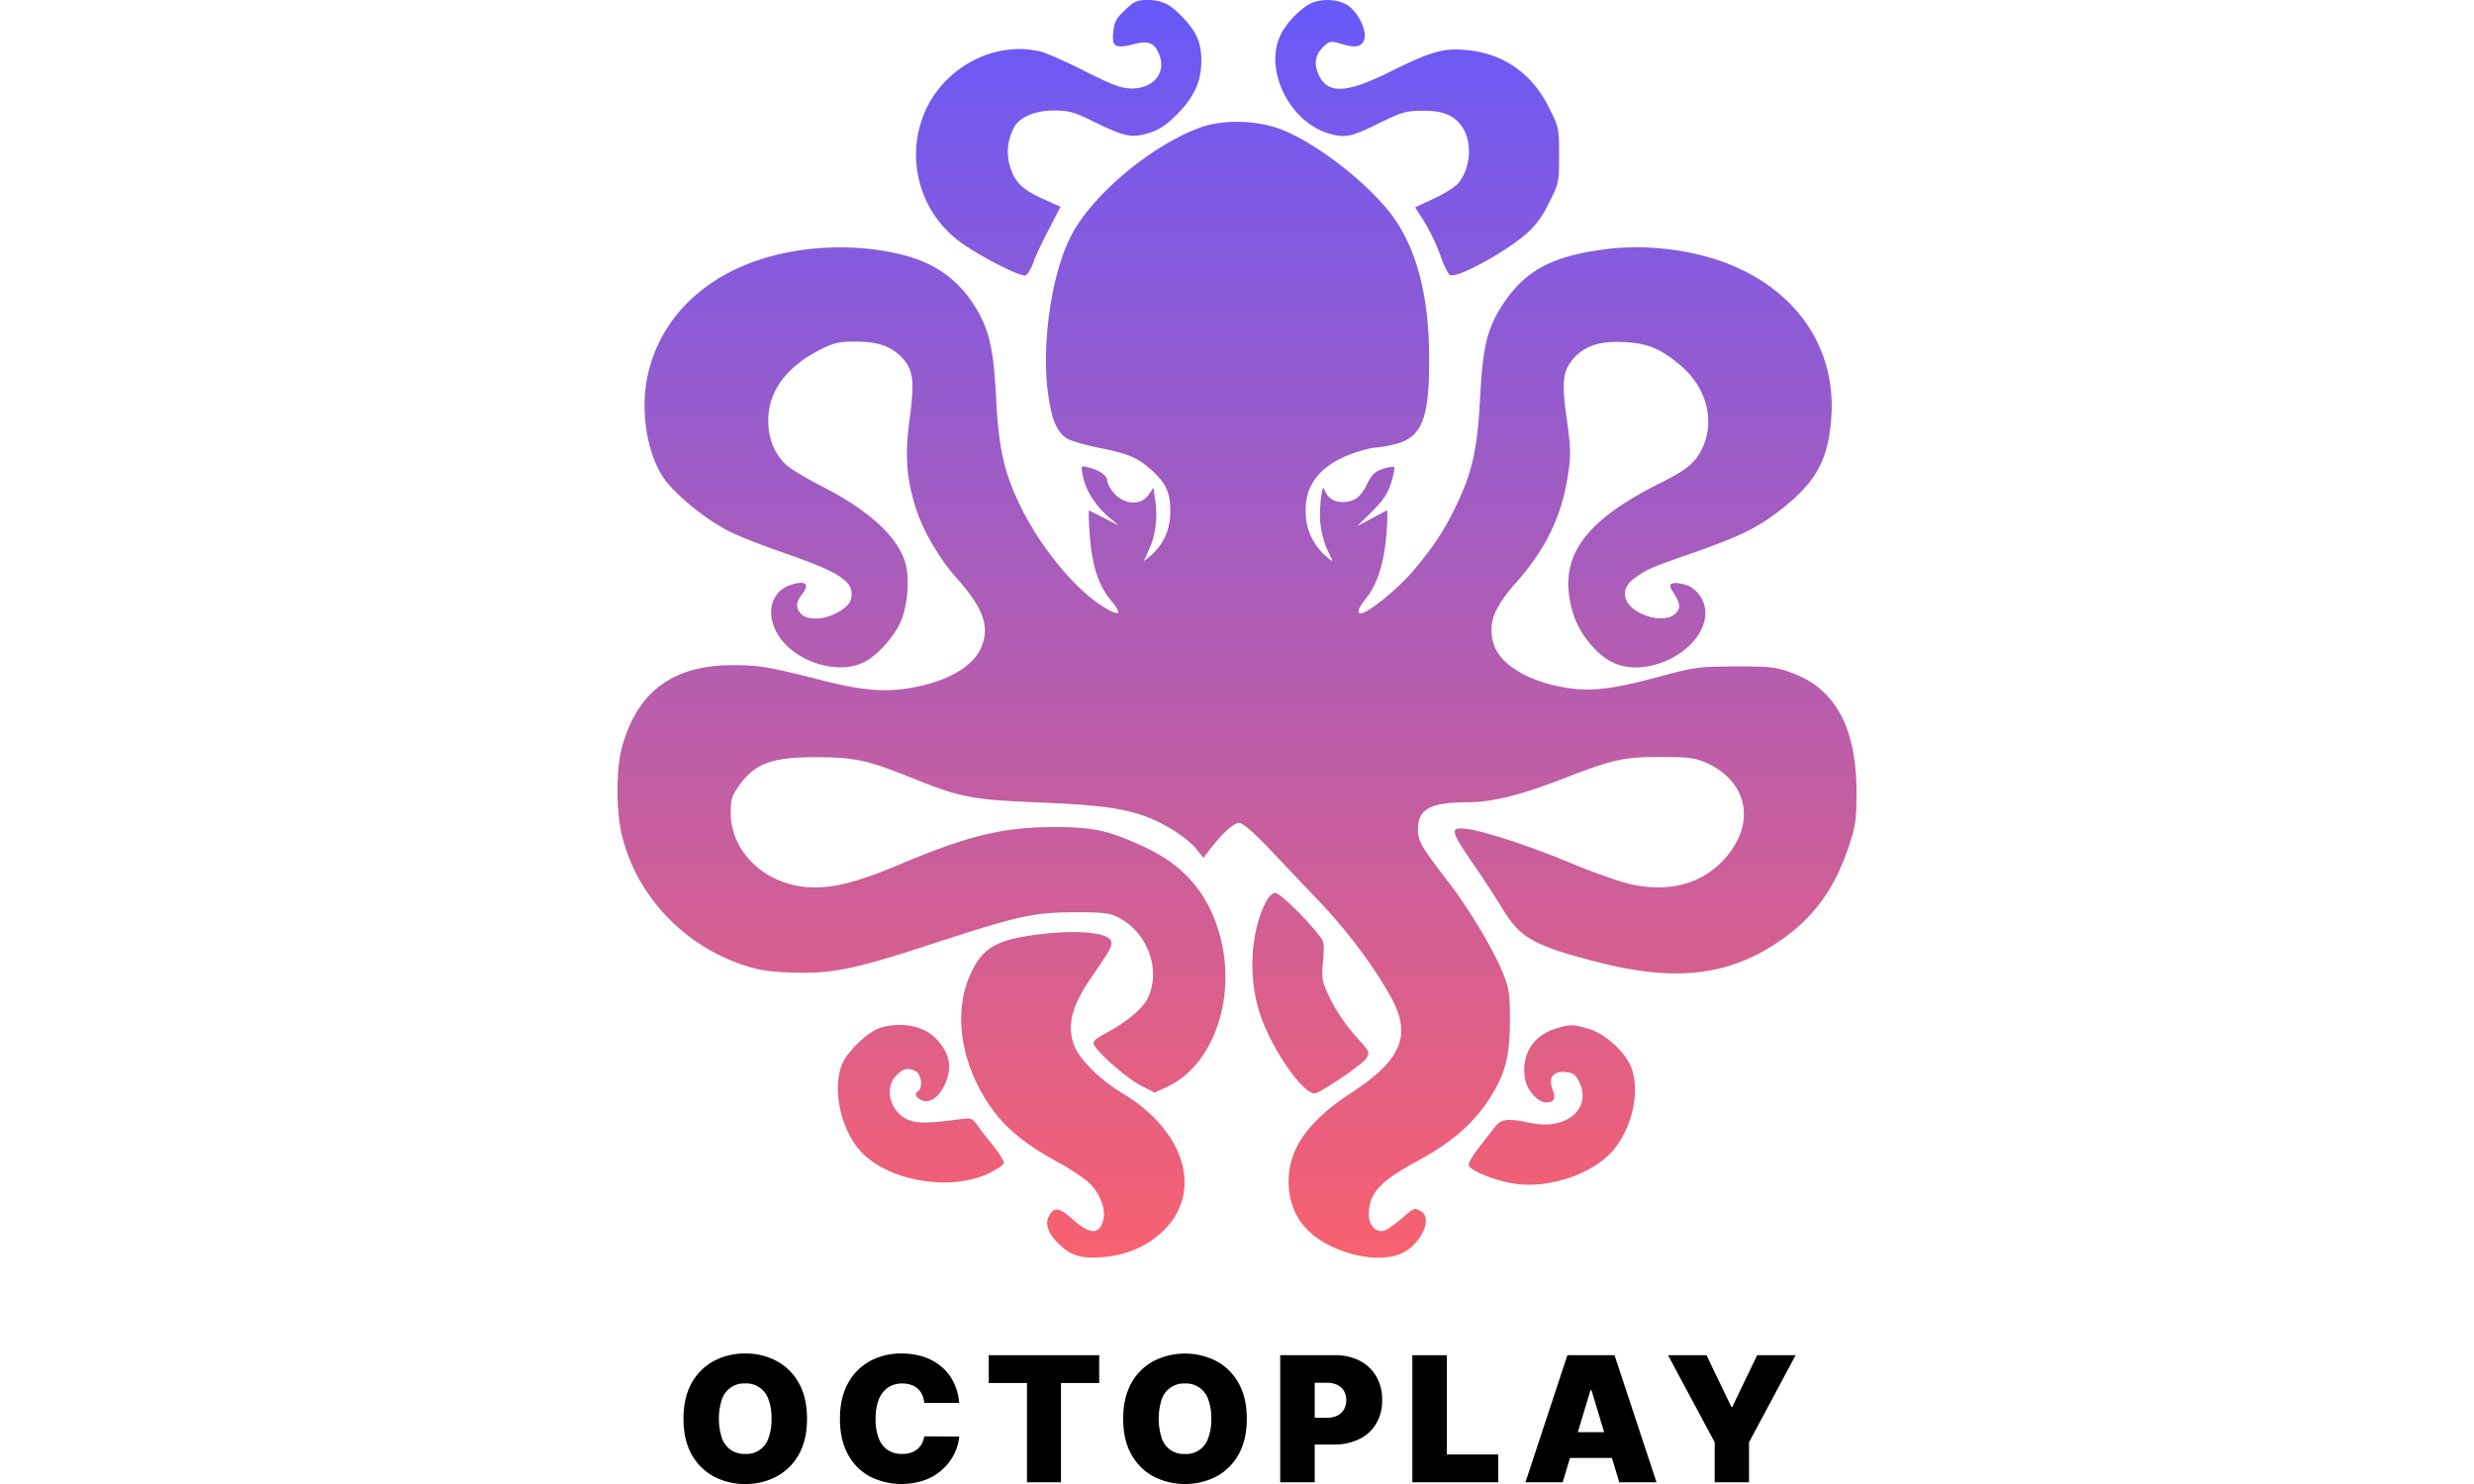 <?xml version="1.0"?>
<svg xmlns="http://www.w3.org/2000/svg" xmlns:xlink="http://www.w3.org/1999/xlink" viewBox="0 0 638.2 764.56" width="60" height="36"><defs><style>.cls-1{fill:url(#&#x411;&#x435;&#x437;&#x44B;&#x43C;&#x44F;&#x43D;&#x43D;&#x44B;&#x439;_&#x433;&#x440;&#x430;&#x434;&#x438;&#x435;&#x43D;&#x442;_7);}.cls-2{fill:url(#&#x411;&#x435;&#x437;&#x44B;&#x43C;&#x44F;&#x43D;&#x43D;&#x44B;&#x439;_&#x433;&#x440;&#x430;&#x434;&#x438;&#x435;&#x43D;&#x442;_7-2);}.cls-3{fill:url(#&#x411;&#x435;&#x437;&#x44B;&#x43C;&#x44F;&#x43D;&#x43D;&#x44B;&#x439;_&#x433;&#x440;&#x430;&#x434;&#x438;&#x435;&#x43D;&#x442;_7-3);}.cls-4{fill:url(#&#x411;&#x435;&#x437;&#x44B;&#x43C;&#x44F;&#x43D;&#x43D;&#x44B;&#x439;_&#x433;&#x440;&#x430;&#x434;&#x438;&#x435;&#x43D;&#x442;_7-4);}.cls-5{fill:url(#&#x411;&#x435;&#x437;&#x44B;&#x43C;&#x44F;&#x43D;&#x43D;&#x44B;&#x439;_&#x433;&#x440;&#x430;&#x434;&#x438;&#x435;&#x43D;&#x442;_7-5);}.cls-6{fill:url(#&#x411;&#x435;&#x437;&#x44B;&#x43C;&#x44F;&#x43D;&#x43D;&#x44B;&#x439;_&#x433;&#x440;&#x430;&#x434;&#x438;&#x435;&#x43D;&#x442;_7-6);}.cls-7{fill:url(#&#x411;&#x435;&#x437;&#x44B;&#x43C;&#x44F;&#x43D;&#x43D;&#x44B;&#x439;_&#x433;&#x440;&#x430;&#x434;&#x438;&#x435;&#x43D;&#x442;_7-7);}</style><linearGradient id="&#x411;&#x435;&#x437;&#x44B;&#x43C;&#x44F;&#x43D;&#x43D;&#x44B;&#x439;_&#x433;&#x440;&#x430;&#x434;&#x438;&#x435;&#x43D;&#x442;_7" x1="227.28" y1="766" x2="227.28" y2="118.02" gradientTransform="matrix(1, 0, 0, -1, 0, 766)" gradientUnits="userSpaceOnUse"><stop offset="0" stop-color="#6859f9"/><stop offset="1" stop-color="#f8616f"/></linearGradient><linearGradient id="&#x411;&#x435;&#x437;&#x44B;&#x43C;&#x44F;&#x43D;&#x43D;&#x44B;&#x439;_&#x433;&#x440;&#x430;&#x434;&#x438;&#x435;&#x43D;&#x442;_7-2" x1="411.92" y1="765.97" x2="411.92" y2="117.99" xlink:href="#&#x411;&#x435;&#x437;&#x44B;&#x43C;&#x44F;&#x43D;&#x43D;&#x44B;&#x439;_&#x433;&#x440;&#x430;&#x434;&#x438;&#x435;&#x43D;&#x442;_7"/><linearGradient id="&#x411;&#x435;&#x437;&#x44B;&#x43C;&#x44F;&#x43D;&#x43D;&#x44B;&#x439;_&#x433;&#x440;&#x430;&#x434;&#x438;&#x435;&#x43D;&#x442;_7-3" x1="319.1" x2="319.1" y2="118.02" xlink:href="#&#x411;&#x435;&#x437;&#x44B;&#x43C;&#x44F;&#x43D;&#x43D;&#x44B;&#x439;_&#x433;&#x440;&#x430;&#x434;&#x438;&#x435;&#x43D;&#x442;_7"/><linearGradient id="&#x411;&#x435;&#x437;&#x44B;&#x43C;&#x44F;&#x43D;&#x43D;&#x44B;&#x439;_&#x433;&#x440;&#x430;&#x434;&#x438;&#x435;&#x43D;&#x442;_7-4" x1="356.89" x2="356.89" y2="118.02" xlink:href="#&#x411;&#x435;&#x437;&#x44B;&#x43C;&#x44F;&#x43D;&#x43D;&#x44B;&#x439;_&#x433;&#x440;&#x430;&#x434;&#x438;&#x435;&#x43D;&#x442;_7"/><linearGradient id="&#x411;&#x435;&#x437;&#x44B;&#x43C;&#x44F;&#x43D;&#x43D;&#x44B;&#x439;_&#x433;&#x440;&#x430;&#x434;&#x438;&#x435;&#x43D;&#x442;_7-5" x1="234.58" x2="234.58" y2="118.02" xlink:href="#&#x411;&#x435;&#x437;&#x44B;&#x43C;&#x44F;&#x43D;&#x43D;&#x44B;&#x439;_&#x433;&#x440;&#x430;&#x434;&#x438;&#x435;&#x43D;&#x442;_7"/><linearGradient id="&#x411;&#x435;&#x437;&#x44B;&#x43C;&#x44F;&#x43D;&#x43D;&#x44B;&#x439;_&#x433;&#x440;&#x430;&#x434;&#x438;&#x435;&#x43D;&#x442;_7-6" x1="156.25" x2="156.25" y2="118.02" xlink:href="#&#x411;&#x435;&#x437;&#x44B;&#x43C;&#x44F;&#x43D;&#x43D;&#x44B;&#x439;_&#x433;&#x440;&#x430;&#x434;&#x438;&#x435;&#x43D;&#x442;_7"/><linearGradient id="&#x411;&#x435;&#x437;&#x44B;&#x43C;&#x44F;&#x43D;&#x43D;&#x44B;&#x439;_&#x433;&#x440;&#x430;&#x434;&#x438;&#x435;&#x43D;&#x442;_7-7" x1="481.27" x2="481.27" y2="118.02" xlink:href="#&#x411;&#x435;&#x437;&#x44B;&#x43C;&#x44F;&#x43D;&#x43D;&#x44B;&#x439;_&#x433;&#x440;&#x430;&#x434;&#x438;&#x435;&#x43D;&#x442;_7"/></defs><g id="&#x421;&#x43B;&#x43E;&#x439;_2" data-name="&#x421;&#x43B;&#x43E;&#x439; 2"><g id="&#x421;&#x43B;&#x43E;&#x439;_1-2" data-name="&#x421;&#x43B;&#x43E;&#x439; 1"><path class="cls-1" d="M261.53,5.07C257,9.2,255.93,11.2,255.4,16.4c-.93,7.6.93,8.8,10.4,6.4,7.6-2,10.8-.8,13.2,5.2,3.87,9.33-2.93,17.73-14.27,17.6-5.2-.13-9.73-1.73-23.73-8.8-9.47-4.8-19.73-9.33-22.67-10.13-24.4-6.14-51.33,8.53-60.8,32.93a55.86,55.86,0,0,0,17.2,63.73c8.8,7.07,32.8,19.6,35.47,18.54,1.07-.4,2.93-3.47,4.13-6.94s4.94-11.2,8.14-17.33l5.73-11.07-9.73-4.4c-10.54-4.8-14.27-8.8-16.67-17.73a26.42,26.42,0,0,1,2.93-19.6c3.34-4.93,11.2-8,20.67-7.87,7.2,0,10.27.94,20.67,6.14,15.06,7.33,18.8,8.13,27.73,5.46,5.07-1.6,8.8-4,14.13-9.33,9.07-9.07,12.8-17.2,12.8-27.87,0-9.2-2.4-14.93-9.6-22.4C284.73,2.13,280.47,0,273,0,267.8,0,266.07.67,261.53,5.07Z"/><path class="cls-2" d="M355.67,2.53c-6,3.74-12.27,10.8-14.67,16.67-7.6,18,5.73,43.87,25.47,49.6,8.53,2.4,11.33,1.87,26.66-5.73,10.8-5.34,13.34-6,21.47-6,10.4-.14,16,2.13,20.27,8C440.33,72.8,439.67,86,433.4,94c-1.6,2.13-7.33,5.73-12.8,8.27l-9.73,4.53,2.26,3.6a101.24,101.24,0,0,1,11.2,22.53c1.6,4.54,3.74,8.54,4.54,8.81,4,1.6,28.26-11.74,39.33-21.34,4.67-4.13,8.27-8.93,11.73-16.13C484.87,94.53,485,93.73,485,80s-.13-14.53-5.07-24.27c-8.8-18-23.86-28.4-43.2-30-11.2-1.06-18.13.94-38.4,11.07C375,48.4,365.4,48.67,360.87,37.87c-2.27-5.47-1.34-9.87,2.93-14,2.93-2.67,3.6-2.8,8.4-1.47,7.73,2.4,10.67,2,12.27-1.6,2-4.4-2.94-14.8-8.67-18.27C370.47-.8,360.87-.8,355.67,2.53Z"/><path class="cls-3" d="M300.07,65.73c-25.2,9.2-55.87,34.94-66.54,56-9.6,18.67-14.8,52.67-12.13,77.87,1.73,15.2,4.27,22.13,9.6,26,1.87,1.33,9.07,3.47,16,4.93,15.87,3.07,20.93,5.2,28,11.6,7.47,6.8,9.73,11.47,9.73,21.2,0,9.34-3.06,16.4-9.73,22.67-2.4,2.13-4.13,3.33-3.73,2.67s1.6-3.6,2.93-6.54c2.93-6.53,4.13-16.13,2.8-24.26l-.93-6.54-2.67,3.74c-3.87,5.33-11.87,5.06-17.2-.54-2.13-2.26-3.87-5.33-3.87-6.66,0-2.8-4.13-5.74-9.86-7.07-3.74-.93-3.74-.93-2.8,4.13,1.2,7.07,6.26,15.34,12.93,21.07l5.73,4.8L251,267.07c-4-2-7.6-3.87-8-4.14s-.27,4.94.13,11.34c1.34,17.46,4.4,27.06,11.34,35.46,6.13,7.34,3.86,8.14-5.6,2-14.4-9.46-32.27-31.6-41.87-52.13-8.13-17.2-10.67-29.07-12-54.93s-3.6-35.47-11.73-48.14c-8.4-12.8-19.87-20.93-35.74-25.06-21.46-5.6-46.93-5.34-68.8.66C45,141.33,21.8,164,15.53,193.6c-4.13,19.2.14,42.53,9.74,54.67,7.33,9.06,22.4,20.8,33.06,25.86,5.2,2.54,17.87,7.47,28.4,11.07,26.4,9.2,33.87,13.87,33.87,20.8,0,4.27-2.13,6.93-8.4,10.13-6.53,3.34-14.67,3.34-17.6.14s-2.8-5.87.53-10.14c4-5.2,1.87-7.2-5.46-4.93-9.87,2.93-13.34,13.6-8,24,7.33,14.67,30.26,22.93,44.66,16.27,6.8-3.07,16-13.07,19.6-21.2,3.47-7.87,4.67-22.27,2.4-30-3.73-13.47-18.53-27.2-42.8-39.6-8.4-4.27-17.06-9.47-19.06-11.6-5.74-5.6-8.8-13.2-8.8-22.54,0-14.93,9.46-27.73,27.06-36.53,6.8-3.47,9.47-4,18.14-4,11.86,0,19.06,2.8,24.53,9.2,5.07,6,5.6,11.73,3.07,30.8-2.4,18-1.74,29.33,2.66,44,3.47,12,12.14,27.2,21.34,37.6,13.86,15.47,17.33,24.93,13.06,35.47-3.86,10-17.06,17.86-35.73,21.2-13.87,2.53-26.13,1.46-46.8-3.87-26.8-6.8-31.47-7.6-44.93-7.73-31.6-.14-50,13.6-57.87,42.8C-.73,396.67-.73,417.6,2.2,430c7.33,30.67,30.93,56.27,61.47,66.8,8.53,2.93,13.73,3.87,26,4.27,20.93.66,31.86-1.47,73.33-15.07,44.27-14.4,51.07-15.87,72.67-16,15.33,0,18,.4,22.8,2.93,15.06,8,21.73,27.6,14.4,41.87-2.54,4.93-11.07,12-20.54,17.07-6.66,3.6-7.73,4.66-6.8,6.53,2.54,4.67,17.2,17.47,24.14,20.93l7.06,3.6,6.54-3.06c24.4-11.47,36.4-47.87,26.26-80.54-6.13-19.86-18-33.46-37.46-42.66-18.94-8.8-26.67-10.67-47.74-10.54-25.33,0-43.73,4.4-77.6,18.67-23.33,9.87-36,13.07-48.53,12.27-22.27-1.47-39.6-18-39.87-38,0-7.07.54-8.94,4-13.87,8.4-12,17.2-15.2,40.67-15.07,19.07,0,26.13,1.6,48.67,10.67,24.26,9.87,31.06,11.2,63.33,12.53,31.73,1.34,43.2,2.67,55.6,6.8,10,3.34,22.67,11.2,27.6,17.34l3.6,4.53,3.6-4.67c6.53-8.4,12-13.33,14.8-13.33,1.87,0,6.93,4.4,14.53,12.27,6.54,6.8,18.27,19.33,26.4,27.73,15.34,16.27,28.27,33.6,37.2,49.6,10.94,19.87,5.6,32.53-20.66,49.6-21.74,14.27-32,28.67-32,45.33,0,18.14,10.53,30.8,31.06,37.07,12.54,3.73,24.14,3.07,30.8-2,8.27-6.4,11.6-16.67,6.27-19.6-3.6-1.87-3.2-2-10,3.87-3.33,2.93-7.33,5.6-8.8,6.13-4.13,1.33-8-2.67-8-8.27,0-10.93,5.73-17.2,25.6-27.86,16-8.8,26.4-17.47,34.4-28.67,9.87-14.13,12.67-23.73,12.67-43.2,0-14.53-.4-16.8-3.87-25.33-4.8-11.74-17.6-33.07-27.33-45.6-14.54-18.94-16.14-21.6-16.14-27.74,0-10.4,6-13.86,25.07-14,12.93,0,27.07-3.46,48.93-11.86,26.94-10.4,31.6-11.47,51.34-11.47,14.4,0,17.6.53,23.33,3.07,21.47,9.86,25.47,31.33,9.2,49.46-11.6,12.8-28,17.34-48.13,13.07-5.2-1.2-18.14-5.6-28.67-10-22.27-9.33-46.93-17.47-56-18.53-8.8-1.07-8.53.66,3.33,18,5.47,7.86,12,18,14.67,22.4,9.47,15.73,16.13,19.6,48.67,28,43.33,11.33,72.4,6.93,100.53-15.07,13.47-10.67,22.8-24.4,29.2-43.07,3.87-11.46,4.4-14.26,4.4-28.66.13-33.47-10.8-53.87-33.33-62-8.27-3.07-11.2-3.34-29.2-3.34-18.8.14-21.07.4-38.27,5.07-24.93,6.8-36.4,8.13-49.87,5.73-19.33-3.33-33.6-12.4-36.4-22.93-2.8-10.13.27-18.13,11.87-31.2,15.47-17.6,23.6-34.67,26.67-55.87,1.46-9.6,1.33-13.46-.67-28-2.8-19.46-2.13-24.93,3.47-31.46,5.86-6.54,13.46-9.07,26.13-8.4,12.27.53,19.2,3.6,29.87,12.8,12.4,10.93,16.8,27.6,10.53,41.33-3.47,7.73-8,11.6-22,18.53-40.8,20.4-53.33,39.47-44.67,67.47,3.2,10.27,12.27,21.33,20.67,25.07,18.53,8.53,47.33-7.2,47.33-25.74,0-6.4-4.26-12.53-10-14.4-2.66-.8-5.73-1.2-6.8-.8-1.86.67-1.73,1.47.67,5.34,3.47,5.46,3.47,7.73.4,10.53-3.33,3.07-11.2,2.8-17.6-.4-9.2-4.67-10.8-12.4-3.6-17.73,6.4-4.8,8.67-5.87,30.67-13.47,25.06-8.8,33.86-13.2,46.53-23.33C617.93,247.6,623.93,236,625.27,214c2.26-38.8-22.67-70.4-64.67-81.87A137.33,137.33,0,0,0,512.2,128c-29.6,3.33-44,10.67-55.73,28.13-8.4,12.54-10.8,22.14-12.14,48.54-1.33,26.13-4,38.4-12,55.06-6.53,13.87-12.13,22.14-23.2,35.2-7.73,8.94-22.8,21.07-26.26,21.07-2.27,0-1.2-2.8,2.8-7.87,5.73-7.06,9.2-18.26,10.4-32.93.53-6.93.66-12.4.26-12.27s-4,2.14-8,4.27L381,271.07l7.6-7.47c5.73-5.73,8.13-9.2,9.87-14.8,1.33-4.13,2-7.73,1.6-8.13s-3.07,0-5.87.93c-4,1.33-5.73,2.93-7.87,7.33-3.33,7.07-6.66,9.6-12.8,9.74-4.66,0-8.13-2.4-9.46-6.67-1.2-3.47-2.8,10.67-2,17.87a47.34,47.34,0,0,0,3.06,12.26c1.34,2.8,2.67,5.74,2.94,6.54s-1.34-.54-3.74-2.67a30,30,0,0,1-9.86-22.67c-.27-14.13,8.13-24.13,25.06-30,4.4-1.46,8.94-2.66,10.27-2.66a67.59,67.59,0,0,0,9.2-1.47c15.2-3.2,19.2-12.67,19.07-44.53,0-30.27-5.74-53.87-17.07-70.8-10.93-16.54-38.4-38.67-58.13-46.8C330.2,61.87,312.33,61.33,300.07,65.73Z"/><path class="cls-4" d="M333.8,465.07c-8,15.86-9.07,39.86-2.4,58.66s22.93,41.47,28.4,39.47c4.8-1.87,24.53-15.33,25.87-17.87,1.86-3.46,2.13-3.06-6-12.13a95.3,95.3,0,0,1-12.27-18c-4.53-9.47-4.8-10.27-4-19.73s.67-10.27-2.67-14.4c-7.46-9.34-19.73-21.07-22-21.07C337.4,460,335.27,462.13,333.8,465.07Z"/><path class="cls-5" d="M216.33,481.47c-20.8,2.67-27.86,6.67-33.86,18.93-10.14,20.8-5.87,48.8,11.06,71.74,7.34,10,18.14,18.53,33.6,26.79,6,3.21,13.2,8,16,10.67,5.47,5.33,8.54,13.47,7.07,18.93-1.87,7.87-7.07,7.61-16.27-.8-6.26-5.73-9.33-6-11.73-1.2-2.27,4.4-.13,9.61,6.13,15.34,5.87,5.33,11.6,6.8,22.4,5.73,12-1.07,22.4-5.73,30.4-13.46,20.8-20.27,11.2-51.87-21.73-71.34-10.53-6.27-20.8-16.4-23.87-23.46-4.26-10.14-1.86-20.54,7.87-34.8,10.8-15.61,11.73-17.34,10.8-19.74C252.47,480.27,236.33,478.93,216.33,481.47Z"/><path class="cls-6" d="M135.53,529.47c-6.26,1.73-17.2,12.26-19.86,18.8-4.67,11.73-1.6,29.86,7.2,42,12.4,17.2,46,24.26,67.86,14.53,4.67-2.27,8.27-4.67,8.27-5.73s-2.27-4.8-5.07-8.27-6.53-8.13-8.13-10.53c-2.93-4.14-3.6-4.4-8.67-3.74-17.73,2.4-23.06,2.4-28,.14-8.93-4.27-11.86-16.4-5.46-22.67,3.46-3.6,6.13-4.13,10.13-2,2.67,1.47,3.6,8.53,1.2,10-2.13,1.33-1.6,3.07,1.2,4.67,4,2.13,9.07-.94,12.13-7.34,4.4-9.2,3.07-16.53-4.4-24.4C157.67,528.53,146.33,526.27,135.53,529.47Z"/><path class="cls-7" d="M483,530c-11.73,3.6-17.87,14-15.47,26.27,1.07,5.6,6.67,11.73,10.8,11.73s5.2-2,3.34-6.67c-2.4-5.86.13-9.6,6.4-9.06,4.13.4,5.33,1.2,7.33,5.2,6.67,13.73-6.8,25.06-25.07,21.06-12-2.53-15.33-2.13-18.53,2.27-1.6,2.13-5.33,6.93-8.4,10.8s-5.33,7.87-4.93,8.93c1.06,2.67,13.06,7.6,22.8,9.2,18.4,3.2,42.8-5.33,52.66-18.4,8.8-11.6,12.4-27.73,8.8-39.86-2.53-8.4-13.33-18.67-22.26-21.34C491.93,527.6,490.87,527.6,483,530Z"/><path d="M97.63,730.94q0,10.93-4.25,18.44A28.52,28.52,0,0,1,81.9,760.72a33.73,33.73,0,0,1-16.1,3.84,33.73,33.73,0,0,1-16.18-3.87,28.88,28.88,0,0,1-11.44-11.37Q34,741.8,34,730.94t4.22-18.41a28.39,28.39,0,0,1,11.44-11.35,33.72,33.72,0,0,1,16.18-3.86,33.52,33.52,0,0,1,16.1,3.86,28.3,28.3,0,0,1,11.48,11.35Q97.63,720,97.63,730.94Zm-18.28,0A27.58,27.58,0,0,0,77.78,721a12,12,0,0,0-12-8.25,12,12,0,0,0-12,8.25,32.75,32.75,0,0,0,0,19.85A13,13,0,0,0,58.35,747a12.89,12.89,0,0,0,7.45,2.07,11.87,11.87,0,0,0,12-8.21A27.83,27.83,0,0,0,79.35,730.94Z"/><path d="M176,722.76h-18a12.36,12.36,0,0,0-1-4.06,9,9,0,0,0-2.24-3.13,9.33,9.33,0,0,0-3.42-2.05,13.23,13.23,0,0,0-4.57-.74,12.84,12.84,0,0,0-7.57,2.18,13.39,13.39,0,0,0-4.67,6.23,27.23,27.23,0,0,0-1.57,9.75,27.79,27.79,0,0,0,1.6,10.07,12.87,12.87,0,0,0,4.7,6.07,13.19,13.19,0,0,0,7.38,2,14.6,14.6,0,0,0,4.41-.61,10.22,10.22,0,0,0,3.39-1.82,9.17,9.17,0,0,0,2.33-2.84,11.34,11.34,0,0,0,1.25-3.8l18,.12a24.4,24.4,0,0,1-2.34,8.47,27.38,27.38,0,0,1-14.83,13.74A36.32,36.32,0,0,1,130,760.69a28.07,28.07,0,0,1-11.28-11.37q-4.12-7.52-4.13-18.38t4.22-18.41a28.19,28.19,0,0,1,11.38-11.35,33,33,0,0,1,16-3.86A36.71,36.71,0,0,1,157.58,699a27.54,27.54,0,0,1,9.14,5,24.64,24.64,0,0,1,6.33,8A29.14,29.14,0,0,1,176,722.76Z"/><path d="M191.23,712.53V698.21h56.89v14.32H228.43v51.14H210.92V712.53Z"/><path d="M324.14,730.94q0,10.93-4.25,18.44a28.56,28.56,0,0,1-11.47,11.34,35.71,35.71,0,0,1-32.28,0,28.84,28.84,0,0,1-11.45-11.37q-4.21-7.52-4.21-18.38t4.21-18.41a28.35,28.35,0,0,1,11.45-11.35,35.67,35.67,0,0,1,32.28,0,28.34,28.34,0,0,1,11.47,11.35Q324.14,720,324.14,730.94Zm-18.28,0a27.36,27.36,0,0,0-1.57-9.91,12,12,0,0,0-12-8.25,12,12,0,0,0-12,8.25,33,33,0,0,0,0,19.85,11.87,11.87,0,0,0,12,8.21,11.87,11.87,0,0,0,12-8.21A27.61,27.61,0,0,0,305.86,730.94Z"/><path d="M341.36,763.67V698.21h28.25a27,27,0,0,1,12.76,2.88,21,21,0,0,1,8.5,8.08,23.83,23.83,0,0,1,3,12.18,23,23,0,0,1-3.13,12.18,20.55,20.55,0,0,1-8.72,7.92A29,29,0,0,1,369,744.23H352.1v-13.8h13.29a11.91,11.91,0,0,0,5.34-1.09,8,8,0,0,0,3.42-3.16,9.32,9.32,0,0,0,1.22-4.83,9,9,0,0,0-1.22-4.79,7.58,7.58,0,0,0-3.42-3.07,11.91,11.91,0,0,0-5.34-1.09h-6.26v51.27Z"/><path d="M409.42,763.67V698.21h17.77v51.14h26.47v14.32Z"/><path d="M486.84,763.67H467.67l21.6-65.46h24.29l21.61,65.46H516l-14.32-47.43h-.51Zm-3.58-25.83h36v13.3h-36Z"/><path d="M541.11,698.21h19.81l12.79,26.59h.51L587,698.21h19.82l-24,44.87v20.59H565.14V743.08Z"/></g></g></svg>
